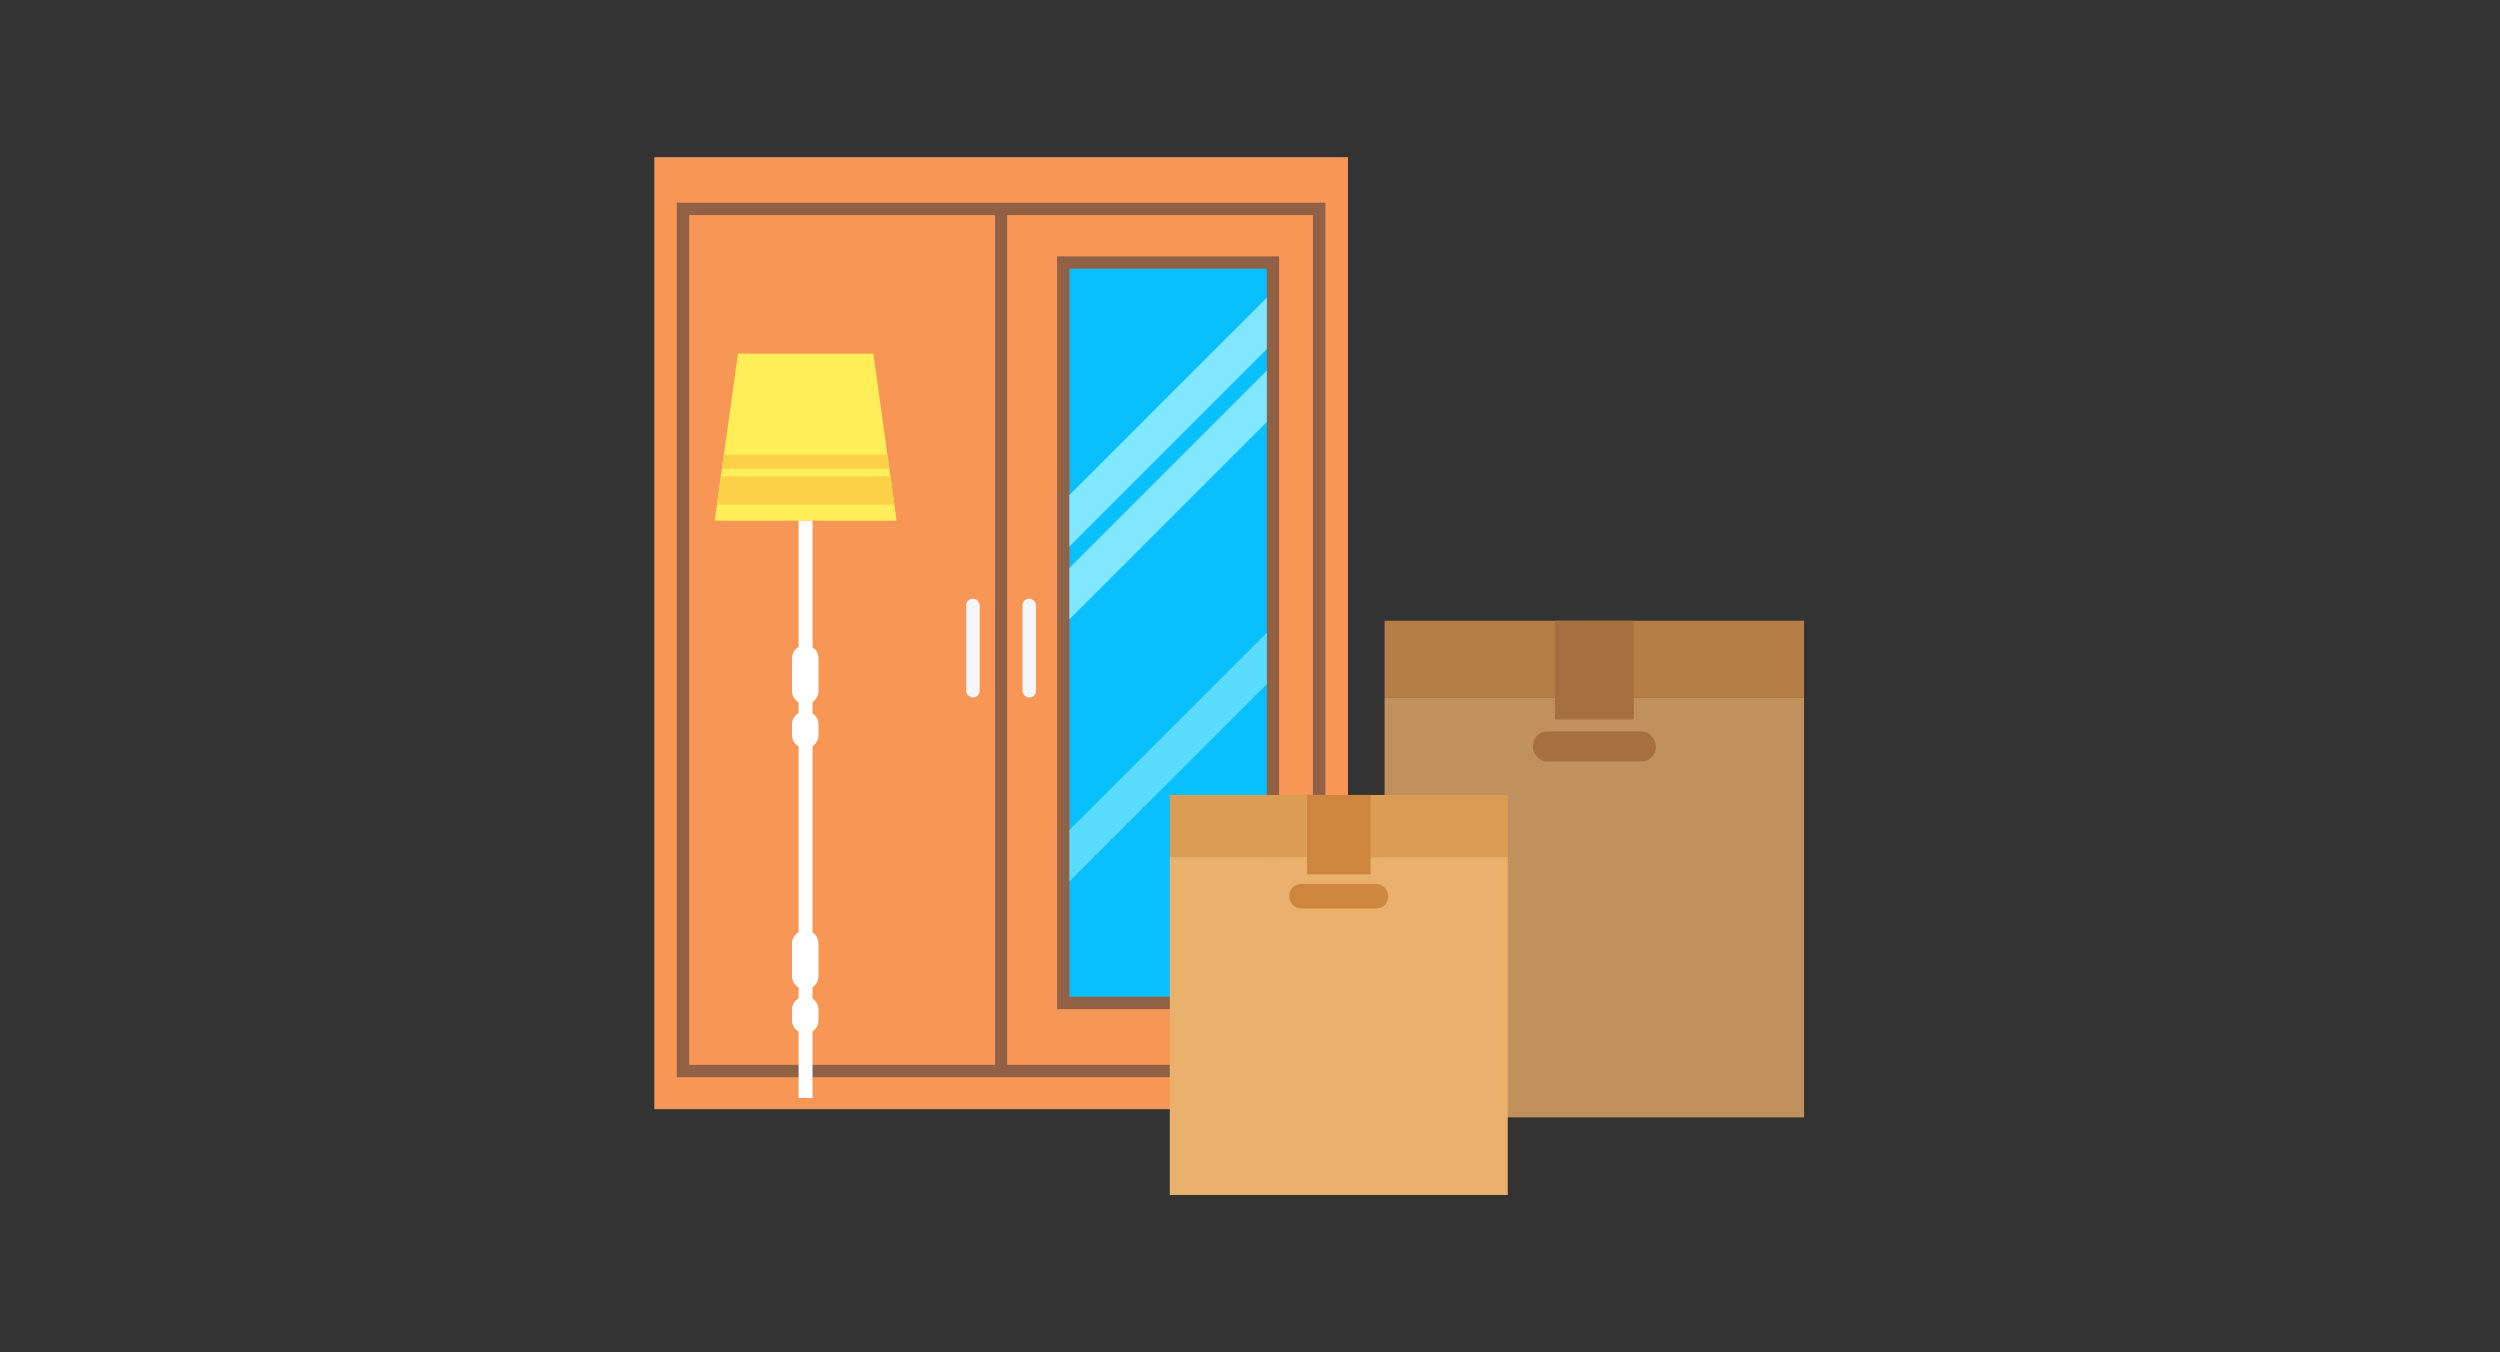 <?xml version="1.0" encoding="UTF-8"?>
<svg id="_圖層_2" data-name="圖層 2" xmlns="http://www.w3.org/2000/svg" viewBox="0 0 240.36 130">
  <rect x="0" y="0" width="240.36" height="130" fill="#333333" stroke="none"/>
  <defs>
    <style>
      .cls-1 {
        fill: #f5f6fa;
      }

      .cls-2 {
        fill: #a56f3f;
      }

      .cls-3 {
        fill: #ce863e;
      }

      .cls-4 {
        fill: #80e7ff;
      }

      .cls-5 {
        fill: #fff;
      }

      .cls-6 {
        fill: none;
      }

      .cls-7 {
        fill: #c0915d;
      }

      .cls-8 {
        fill: #ffee58;
      }

      .cls-9 {
        fill: #eab16c;
      }

      .cls-10 {
        fill: #916146;
      }

      .cls-11 {
        fill: #f89655;
      }

      .cls-12 {
        fill: #fcd146;
      }

      .cls-13 {
        fill: #b57e47;
      }

      .cls-14 {
        fill: #08bfff;
      }

      .cls-15 {
        fill: #5adcff;
      }

      .cls-16 {
        fill: #db9d54;
      }
    </style>
  </defs>
  <g id="_圖層_5" data-name="圖層 5">
    <g>
      <rect class="cls-6" width="240.36" height="130"/>
      <g>
        <g>
          <rect class="cls-11" x="62.91" y="15.11" width="66.69" height="91.53"/>
          <polygon class="cls-10" points="96.86 19.49 95.64 19.49 65.07 19.49 65.07 103.57 95.64 103.57 96.86 103.57 127.43 103.57 127.43 19.49 96.86 19.49"/>
          <rect class="cls-11" x="66.26" y="20.68" width="29.4" height="81.7"/>
          <rect class="cls-11" x="96.83" y="20.68" width="29.4" height="81.7"/>
          <g>
            <rect class="cls-1" x="92.9" y="57.57" width="1.29" height="9.48" rx=".61" ry=".61"/>
            <rect class="cls-1" x="98.31" y="57.57" width="1.29" height="9.48" rx=".61" ry=".61"/>
          </g>
          <rect class="cls-10" x="76.12" y="50.16" width="72.37" height="21.35" transform="translate(173.14 -51.47) rotate(90)"/>
          <rect class="cls-14" x="102.82" y="25.84" width="18.97" height="69.99"/>
          <polygon class="cls-4" points="102.82 52.54 121.79 33.57 121.79 28.63 102.82 47.59 102.82 52.54"/>
          <polygon class="cls-15" points="102.82 84.74 121.79 65.78 121.79 60.84 102.82 79.8 102.82 84.74"/>
          <polygon class="cls-4" points="102.82 59.54 121.79 40.58 121.79 35.63 102.82 54.6 102.82 59.54"/>
        </g>
        <g>
          <polygon class="cls-8" points="86.2 50.06 68.71 50.06 70.95 34 83.97 34 86.2 50.06"/>
          <path class="cls-5" d="M78.69,66.44v-3.16c0-.44-.23-.83-.57-1.06v-12.16h-1.34v12.13c-.37.22-.63.62-.63,1.09v3.16c0,.46.26.87.63,1.09v1.02c-.37.22-.63.62-.63,1.09v1.05c0,.46.26.87.63,1.09v17.83c-.37.22-.63.62-.63,1.09v3.16c0,.46.26.87.63,1.09v1.02c-.37.22-.63.62-.63,1.09v1.05c0,.46.26.87.63,1.09v6.37h1.34v-6.4c.34-.23.57-.62.57-1.06v-1.05c0-.44-.23-.83-.57-1.06v-1.08c.34-.23.57-.62.57-1.06v-3.16c0-.44-.23-.83-.57-1.06v-17.89c.34-.23.57-.62.57-1.06v-1.05c0-.44-.23-.83-.57-1.06v-1.08c.34-.23.57-.62.57-1.06Z"/>
          <polygon class="cls-12" points="68.92 48.52 85.99 48.52 85.61 45.81 69.3 45.81 68.92 48.52"/>
          <polygon class="cls-12" points="69.4 45.07 85.51 45.07 85.32 43.72 69.59 43.72 69.4 45.07"/>
        </g>
        <g>
          <g>
            <rect class="cls-7" x="133.12" y="67.1" width="40.33" height="40.33"/>
            <rect class="cls-13" x="133.12" y="59.68" width="40.33" height="7.42"/>
            <rect class="cls-2" x="147.38" y="70.32" width="11.82" height="2.9" rx="1.38" ry="1.38"/>
          </g>
          <rect class="cls-2" x="149.5" y="59.68" width="7.58" height="9.49"/>
        </g>
        <g>
          <g>
            <rect class="cls-9" x="112.47" y="82.4" width="32.49" height="32.49"/>
            <rect class="cls-16" x="112.47" y="76.43" width="32.49" height="5.97"/>
            <rect class="cls-3" x="123.95" y="85" width="9.52" height="2.34" rx="1.11" ry="1.11"/>
          </g>
          <rect class="cls-3" x="125.66" y="76.43" width="6.11" height="7.64"/>
        </g>
      </g>
    </g>
  </g>
</svg>